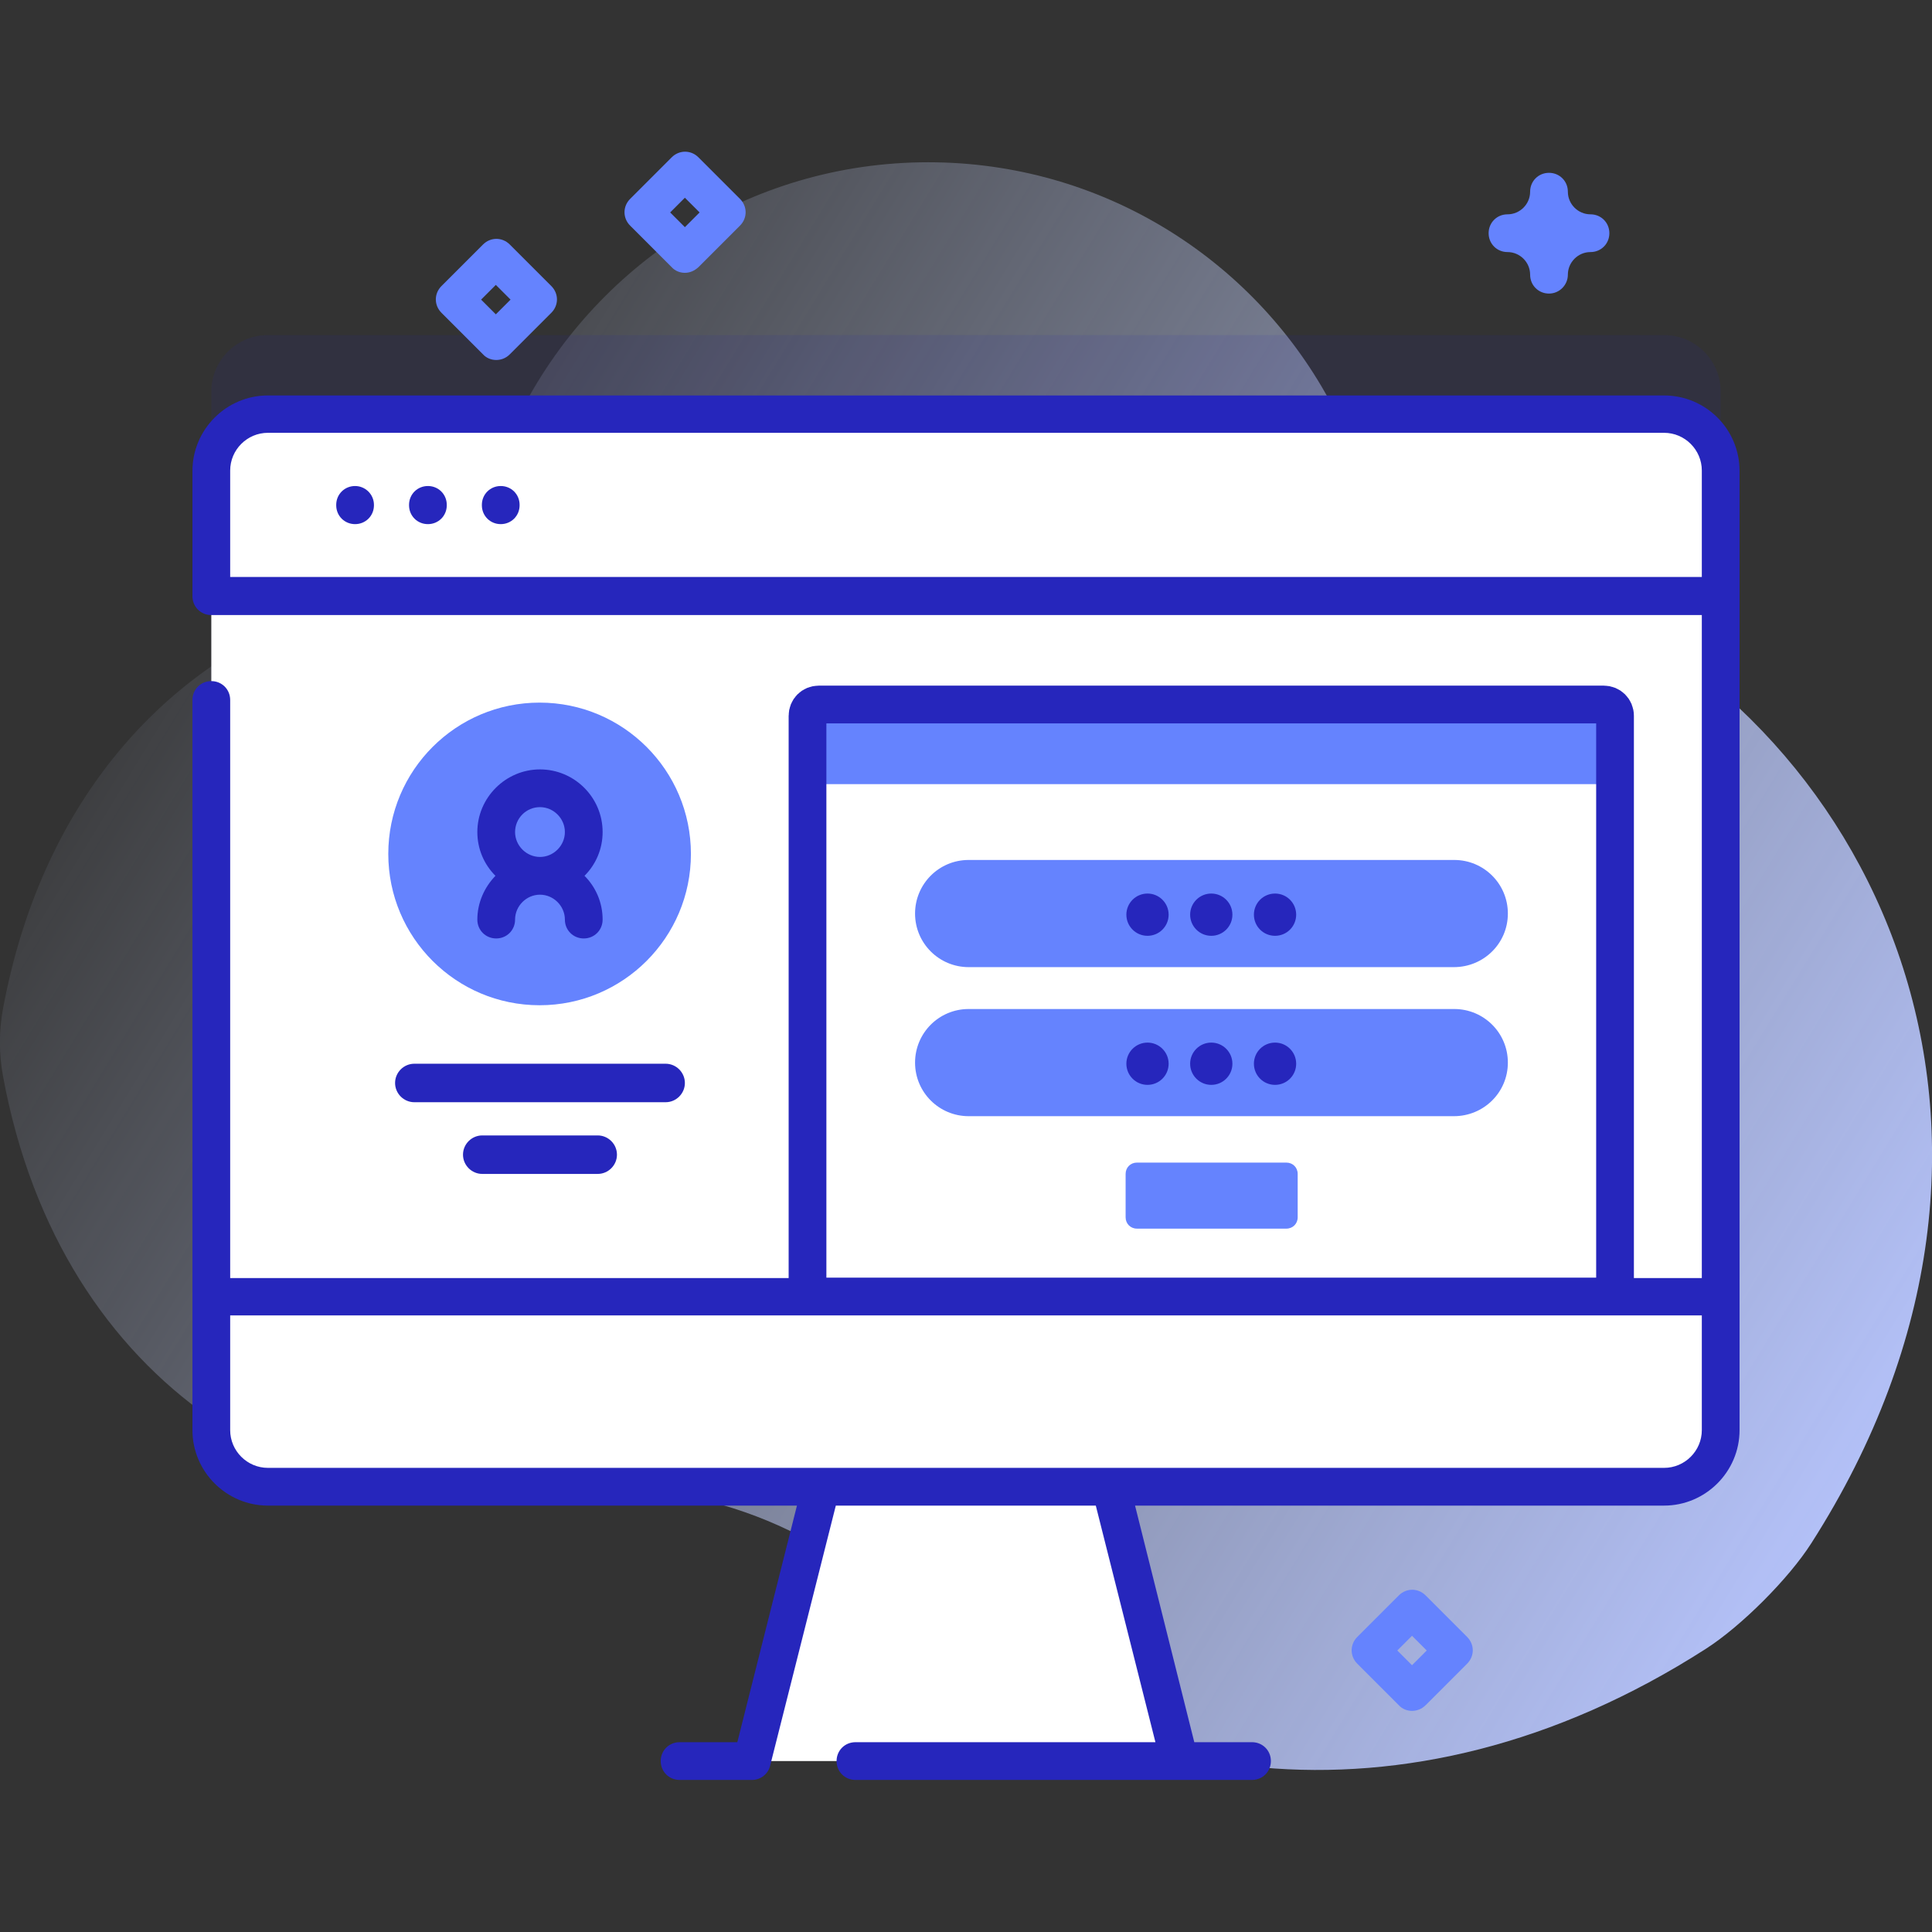 <?xml version="1.0" encoding="utf-8"?>
<!-- Generator: Adobe Illustrator 23.0.3, SVG Export Plug-In . SVG Version: 6.00 Build 0)  -->
<svg version="1.1" id="Capa_1" xmlns="http://www.w3.org/2000/svg" xmlns:xlink="http://www.w3.org/1999/xlink" x="0px" y="0px"
	 viewBox="0 0 512 512" style="enable-background:new 0 0 512 512;" xml:space="preserve">
<rect x="0" y="0" width="512" height="512" fill="#333333" stroke="none"/>
<style type="text/css">
	.st0{fill:url(#SVGID_1_);}
	.st1{opacity:0.1;fill:#2626BC;enable-background:new    ;}
	.st2{fill:#FFFFFF;}
	.st3{fill:#6583FE;}
	.st4{fill:none;stroke:#2626BC;stroke-width:10;stroke-miterlimit:10;}
	.st5{fill:#2626BC;}
</style>
<g>
	
		<linearGradient id="SVGID_1_" gradientUnits="userSpaceOnUse" x1="28.984" y1="388.724" x2="502.522" y2="99.203" gradientTransform="matrix(1 0 0 -1 0 513.276)">
		<stop  offset="0" style="stop-color:#D2DEFF;stop-opacity:0"/>
		<stop  offset="1" style="stop-color:#B7C5FF"/>
	</linearGradient>
	<path class="st0" d="M408.2,154.3c-23.7-9.2-43.7-26.1-56-48.4C331.7,68.4,291.8,43,246,43c-47.5,0-88.6,27.4-108.5,67.2
		c-12.1,24.4-32.8,43.6-58.1,53.8C42.1,179,10.8,213.5,0.8,267.3c-1.1,5.9-1.1,12,0,17.9c15.4,83.6,82.4,120.4,143.3,110.7
		c34.1-5.5,68.7,5.9,94,29.5c51.4,47.9,133.9,62.9,213.9,11.6c9.4-6,22-18.6,28-28C549,301.2,497.9,189.2,408.2,154.3L408.2,154.3z"
		/>
	<path class="st1" d="M456,103.8V358c0,8.3-6.7,15-15,15H71c-8.3,0-15-6.7-15-15V103.8c0-8.3,6.7-15,15-15h370
		C449.3,88.8,456,95.5,456,103.8L456,103.8z"/>
	<path class="st2" d="M312.7,466.7H199.3l22.7-89.9H290L312.7,466.7z"/>
	<path class="st2" d="M456,124.8V379c0,8.3-6.7,15-15,15H71c-8.3,0-15-6.7-15-15V124.8c0-8.3,6.7-15,15-15h370
		C449.3,109.8,456,116.5,456,124.8z"/>
	<path class="st2" d="M428,343.6H214V189.7c0-1.7,1.3-3,3-3h208c1.7,0,3,1.3,3,3V343.6z"/>
	<path class="st3" d="M428,207.8H214v-18.1c0-1.7,1.3-3,3-3h208c1.7,0,3,1.3,3,3V207.8z"/>
	<path class="st4" d="M428,343.6H214V189.7c0-1.7,1.3-3,3-3h208c1.7,0,3,1.3,3,3V343.6z"/>
	<path class="st2" d="M456,157.9v-33.2c0-8.3-6.7-15-15-15H71c-8.3,0-15,6.7-15,15v33.2H456z"/>
	<path class="st2" d="M56,343.6V379c0,8.3,6.7,15,15,15h370c8.3,0,15-6.7,15-15v-35.4L56,343.6z"/>
	<g>
		<path class="st5" d="M94.1,128.8c-2.8,0-5,2.2-5,5v0.1c0,2.8,2.2,5,5,5s5-2.2,5-5v-0.1C99.1,131,96.8,128.8,94.1,128.8z"/>
		<path class="st5" d="M113.4,128.8c-2.8,0-5,2.2-5,5v0.1c0,2.8,2.2,5,5,5s5-2.2,5-5v-0.1C118.4,131,116.2,128.8,113.4,128.8z"/>
		<path class="st5" d="M132.7,128.8c-2.8,0-5,2.2-5,5v0.1c0,2.8,2.2,5,5,5s5-2.2,5-5v-0.1C137.7,131,135.5,128.8,132.7,128.8z"/>
		<path class="st5" d="M441,104.8H71c-11,0-20,9-20,20v33.2c0,2.8,2.2,5,5,5h395v175.7H61V185.5c0-2.8-2.2-5-5-5s-5,2.2-5,5V379
			c0,11,9,20,20,20h140.2l-15.8,62.7h-15.3c-2.8,0-5,2.2-5,5s2.2,5,5,5h19.2c2.3,0,4.3-1.6,4.8-3.8l17.4-68.9h68.9l15.8,62.7
			l-79.5,0c-2.8,0-5,2.2-5,5s2.2,5,5,5l105.1,0c2.8,0,5-2.2,5-5s-2.2-5-5-5h-15.3L300.8,399H441c11,0,20-9,20-20V124.8
			C461,113.7,452,104.8,441,104.8L441,104.8z M61,152.9v-28.2c0-5.5,4.5-10,10-10h370c5.5,0,10,4.5,10,10v28.2H61z M441,389H71
			c-5.5,0-10-4.5-10-10v-30.4h390V379C451,384.5,446.5,389,441,389L441,389z"/>
	</g>
	<ellipse class="st3" cx="143" cy="226.3" rx="40.1" ry="40.1"/>
	<path class="st5" d="M159.7,220.5c0-9.2-7.5-16.6-16.6-16.6s-16.6,7.5-16.6,16.6c0,4.5,1.8,8.6,4.8,11.6c-2.9,3-4.8,7.1-4.8,11.6
		c0,2.8,2.2,5,5,5s5-2.2,5-5c0-3.6,3-6.6,6.6-6.6s6.6,3,6.6,6.6c0,2.8,2.2,5,5,5s5-2.2,5-5c0-4.5-1.8-8.6-4.8-11.6
		C157.9,229.1,159.7,225,159.7,220.5z M143.1,213.9c3.6,0,6.6,3,6.6,6.6s-3,6.6-6.6,6.6s-6.6-3-6.6-6.6S139.4,213.9,143.1,213.9z"/>
	<path class="st3" d="M385.3,256.3H256.7c-7.8,0-14.2-6.3-14.2-14.2c0-7.8,6.3-14.2,14.2-14.2h128.7c7.8,0,14.2,6.3,14.2,14.2
		S393.2,256.3,385.3,256.3z"/>
	<circle class="st5" cx="304.1" cy="242.4" r="5.6"/>
	<circle class="st5" cx="321" cy="242.4" r="5.6"/>
	<path class="st5" d="M337.9,236.8c3.1,0,5.6,2.5,5.6,5.6s-2.5,5.6-5.6,5.6s-5.6-2.5-5.6-5.6S334.8,236.8,337.9,236.8z"/>
	<path class="st3" d="M385.3,295.8H256.7c-7.8,0-14.2-6.3-14.2-14.2c0-7.8,6.3-14.2,14.2-14.2h128.7c7.8,0,14.2,6.3,14.2,14.2
		S393.2,295.8,385.3,295.8z"/>
	<circle class="st5" cx="304.1" cy="281.9" r="5.6"/>
	<circle class="st5" cx="321" cy="281.9" r="5.6"/>
	<path class="st5" d="M337.9,276.3c3.1,0,5.6,2.5,5.6,5.6s-2.5,5.6-5.6,5.6s-5.6-2.5-5.6-5.6S334.8,276.3,337.9,276.3z"/>
	<path class="st3" d="M340.9,325.6h-39.6c-1.7,0-3-1.3-3-3v-11.5c0-1.7,1.3-3,3-3h39.6c1.7,0,3,1.3,3,3v11.5
		C343.9,324.3,342.6,325.6,340.9,325.6z"/>
	<path class="st5" d="M176.4,292.1h-66.6c-2.8,0-5.1-2.3-5.1-5.1s2.3-5.1,5.1-5.1h66.6c2.8,0,5.1,2.3,5.1,5.1
		S179.2,292.1,176.4,292.1z"/>
	<path class="st5" d="M158.4,311.1h-30.6c-2.8,0-5.1-2.3-5.1-5.1s2.3-5.1,5.1-5.1h30.6c2.8,0,5.1,2.3,5.1,5.1
		S161.2,311.1,158.4,311.1z"/>
	<g>
		<path class="st3" d="M374.2,453.4c-1.3,0-2.6-0.5-3.5-1.5l-11-11c-2-2-2-5.1,0-7.1l11-11c2-2,5.1-2,7.1,0l11,11c2,2,2,5.1,0,7.1
			l-11,11C376.8,452.9,375.5,453.4,374.2,453.4z M370.3,437.4l3.9,3.9l3.9-3.9l-3.9-3.9L370.3,437.4z"/>
		<path class="st3" d="M131.5,95.4c-1.3,0-2.6-0.5-3.5-1.5l-11-11c-2-2-2-5.1,0-7.1l11-11c2-2,5.1-2,7.1,0l11,11c2,2,2,5.1,0,7.1
			l-11,11C134,95,132.7,95.4,131.5,95.4z M127.5,79.4l3.9,3.9l3.9-3.9l-3.9-3.9L127.5,79.4z"/>
		<path class="st3" d="M181.5,72.3c-1.3,0-2.6-0.5-3.5-1.5l-11-11c-2-2-2-5.1,0-7.1l11-11c2-2,5.1-2,7.1,0l11,11c2,2,2,5.1,0,7.1
			l-11,11C184,71.8,182.8,72.3,181.5,72.3z M177.6,56.3l3.9,3.9l3.9-3.9l-3.9-3.9L177.6,56.3z"/>
		<path class="st3" d="M410.5,77.8c-2.8,0-5-2.2-5-5c0-3.3-2.7-6-6-6c-2.8,0-5-2.2-5-5s2.2-5,5-5c3.3,0,6-2.7,6-6c0-2.8,2.2-5,5-5
			s5,2.2,5,5c0,3.3,2.7,6,6,6c2.8,0,5,2.2,5,5s-2.2,5-5,5c-3.3,0-6,2.7-6,6C415.5,75.5,413.3,77.8,410.5,77.8z"/>
	</g>
</g>
</svg>
